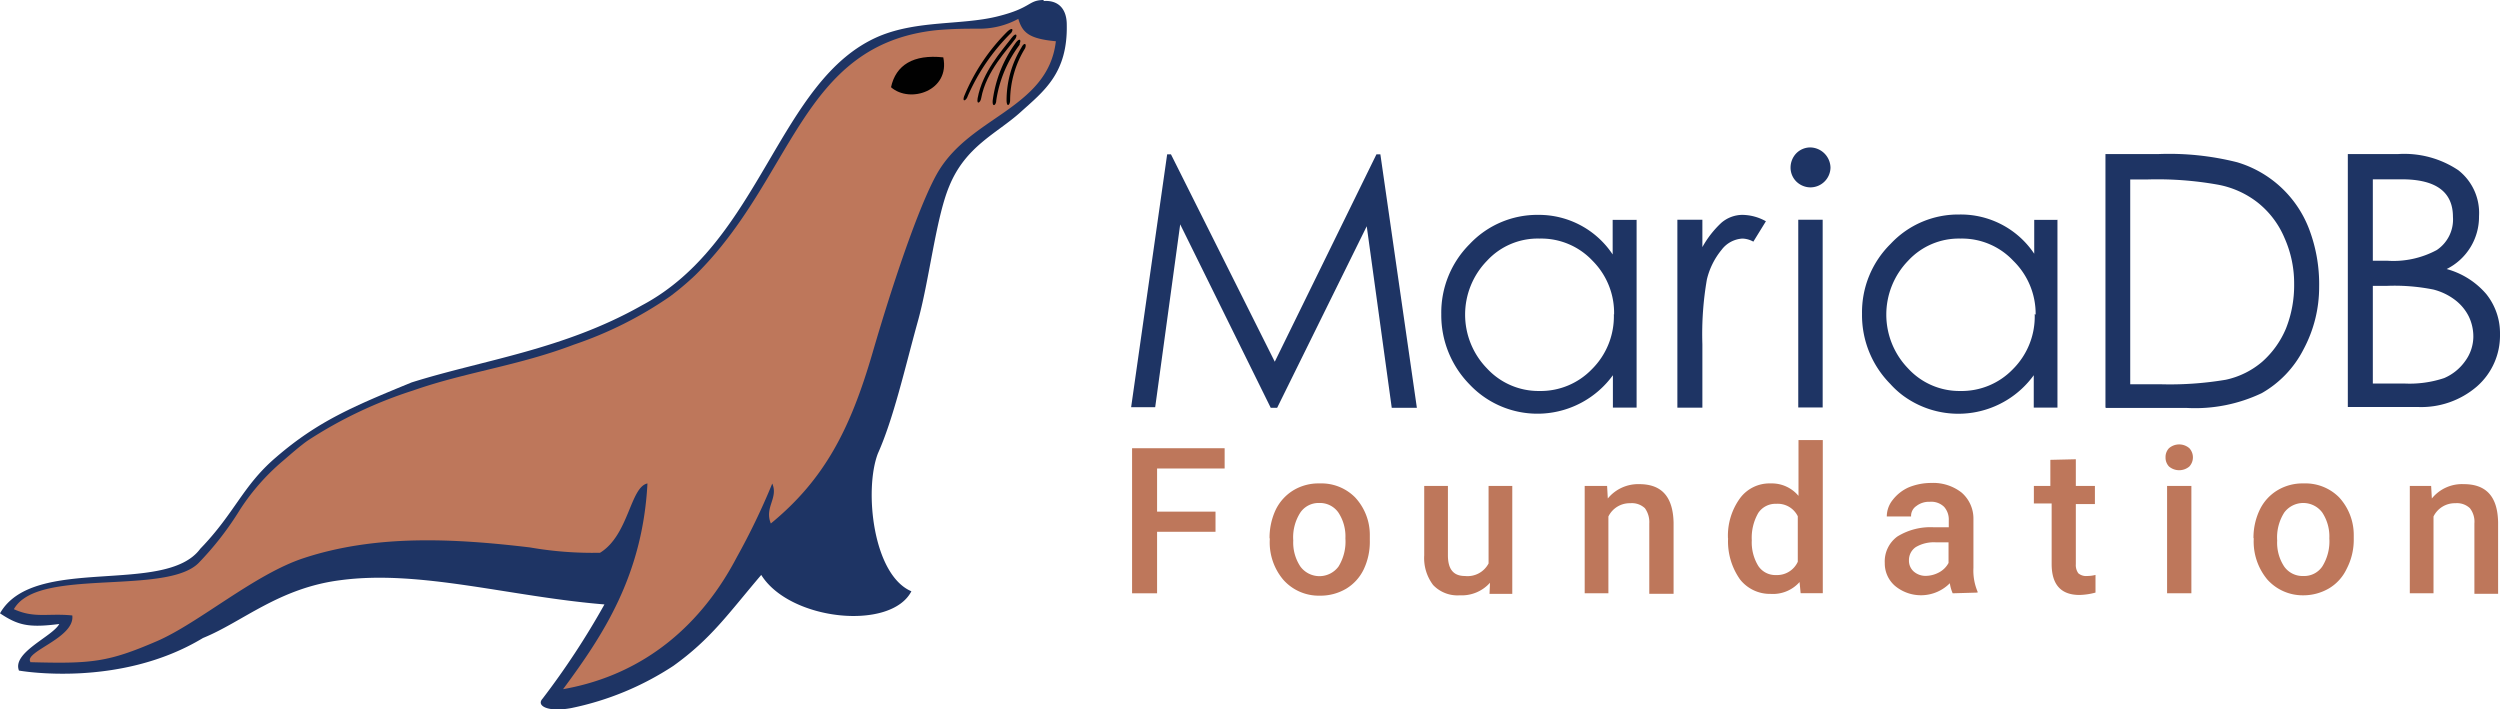 <?xml version="1.0" encoding="UTF-8"?>
<svg xmlns="http://www.w3.org/2000/svg" viewBox="0 0 210.94 59.85">
  <defs>
    <style>.cls-1{fill:#1e3464;}.cls-2{fill:#be775b;}.cls-3{fill:#010101;}</style>
  </defs>
  <g id="Layer_2" data-name="Layer 2">
    <g id="Layer_1-2" data-name="Layer 1">
      <path class="cls-1" d="M88.1,0c-1.39,0-1,.67-4,1.4s-6.68.3-9.93,1.66c-8.51,3.62-9.92,17.35-20,22.7-6.64,3.76-13.42,4.61-19.45,6.51-4.86,2-7.89,3.25-11.46,6.34C20.47,41,19.8,43.31,16.9,46.3c-2.94,4-14.06.45-16.9,5.45,1.51,1,2.39,1.24,5,.9-.55,1.05-4,2.4-3.4,3.93,0,0,8.45,1.53,15.53-2.75,3.31-1.34,6.41-4.23,11.62-4.88C35.45,48.06,43,50.34,51,51a66.37,66.37,0,0,1-5.22,7.95c-.57.62.49,1.16,2.44.79a24.71,24.71,0,0,0,8.6-3.56c3.19-2.29,4.6-4.37,7.41-7.67,2.42,3.88,10.94,4.73,12.67,1.38-3.25-1.38-4-8.55-2.83-11.62,1.32-2.95,2.26-7.12,3.33-11,1-3.49,1.55-8.82,2.69-11.55,1.38-3.39,4-4.44,6-6.24s4-3.3,3.92-7.39c0-1.34-.71-2.11-2-2Z"></path>
      <path class="cls-2" d="M2.49,55.87c5.28.15,6.64,0,10.77-1.78,3.52-1.53,8.22-5.64,12.37-7,6.08-2,12.62-1.67,19.09-.9a30.79,30.79,0,0,0,5.91.45c2.43-1.49,2.54-5.54,4-5.85-.41,7.81-3.77,12.83-7.12,17.36,7.07-1.25,11.79-5.66,14.65-11.12a58.14,58.14,0,0,0,3-6.23c.53,1.23-.68,2-.12,3.37,4.55-3.73,6.71-8,8.55-14.29,2.11-7.25,4.34-13.48,5.71-15.62s3.43-3.39,5.34-4.72c2.18-1.53,4.11-3.12,4.45-6.06-2.29-.21-2.82-.74-3.17-1.89a6.85,6.85,0,0,1-3.38.83c-1,0-2.11,0-3.56.13C67.53,3.79,67,15,58.66,23.22A23.7,23.7,0,0,1,56.55,25a32.62,32.62,0,0,1-8.13,4.08c-4.7,1.79-9.16,2.32-13.57,3.87A36.68,36.68,0,0,0,26,37.15c-.67.46-1.58,1.27-2.12,1.73A18.68,18.68,0,0,0,20.25,43a26.06,26.06,0,0,1-3.51,4.52C14.22,50,5.12,48.28,2,50.51a2.72,2.72,0,0,0-.83.89c1.75.8,2.91.32,4.93.53.24,1.92-4.17,3.06-3.52,3.94Z"></path>
      <path class="cls-3" d="M75.18,7.36c1.62,1.41,5,.28,4.41-2.52-2.52-.27-4,.64-4.41,2.52"></path>
      <path class="cls-3" d="M86.49,4.08a8.47,8.47,0,0,0-1.26,4.38c0,.39-.29.66-.3,0A8.56,8.56,0,0,1,86.19,4c.25-.48.46-.3.3.08"></path>
      <path class="cls-3" d="M86.06,3.74a10.28,10.28,0,0,0-2,4.74c0,.39-.35.63-.3,0a10.6,10.6,0,0,1,1.94-4.86c.34-.47.5-.25.31.12"></path>
      <path class="cls-3" d="M85.66,3.28c-.58.83-2.46,2.72-2.87,5-.06.39-.41.6-.3,0,.41-2.21,2-3.95,2.88-5.1.37-.48.51-.23.29.11"></path>
      <path class="cls-3" d="M85.31,2.78a17.06,17.06,0,0,0-3.66,5.34c-.12.37-.48.54-.3,0A16.6,16.6,0,0,1,85,2.66c.45-.41.54-.15.28.16Z"></path>
      <path class="cls-1" d="M173.6,18.54V34.39h-2V31.66a7.86,7.86,0,0,1-11,1.74,7.28,7.28,0,0,1-1.1-1,8.25,8.25,0,0,1-2.39-5.92,8.1,8.1,0,0,1,2.42-5.91,7.79,7.79,0,0,1,5.78-2.47,7.45,7.45,0,0,1,6.33,3.31V18.55h2m-1.88,8A6.26,6.26,0,0,0,169.87,22a5.94,5.94,0,0,0-4.47-1.87A5.82,5.82,0,0,0,161,22a6.53,6.53,0,0,0,0,9.09,5.88,5.88,0,0,0,4.4,1.9,6,6,0,0,0,4.44-1.84,6.27,6.27,0,0,0,1.84-4.65"></path>
      <path class="cls-1" d="M177.65,34.36V13h4.44a23.44,23.44,0,0,1,6.67.69,9.35,9.35,0,0,1,6.07,5.63,13.06,13.06,0,0,1,.85,4.87,11.09,11.09,0,0,1-1.32,5.29,8.88,8.88,0,0,1-3.52,3.69,13.08,13.08,0,0,1-6.34,1.25h-6.82m2.06-2h2.47a28.36,28.36,0,0,0,5.6-.38,7,7,0,0,0,3.07-1.52,7.74,7.74,0,0,0,2-2.8,9.84,9.84,0,0,0,.69-3.76,9.38,9.38,0,0,0-.82-3.9,7.54,7.54,0,0,0-2.23-2.95,7.71,7.71,0,0,0-3.45-1.54,29,29,0,0,0-5.81-.43h-1.52V32.34"></path>
      <path class="cls-1" d="M151.08,14.14a1.75,1.75,0,0,1,.47-1.19,1.66,1.66,0,0,1,1.2-.51,1.74,1.74,0,0,1,1.7,1.7,1.7,1.7,0,0,1-1.72,1.67,1.72,1.72,0,0,1-1.18-.51,1.66,1.66,0,0,1-.47-1.16m.65,4.4h2.06V34.38h-2.06Z"></path>
      <polyline class="cls-1" points="95.44 34.36 98.48 13.02 98.8 13.02 107.56 30.52 116.14 13.02 116.47 13.02 119.55 34.41 117.43 34.41 115.32 19.09 107.76 34.41 107.22 34.41 99.58 18.93 97.47 34.36 95.36 34.36"></polyline>
      <path class="cls-1" d="M138.09,18.54V34.39h-2V31.66a7.87,7.87,0,0,1-12.1.77,8.34,8.34,0,0,1-2.38-5.92A8.17,8.17,0,0,1,124,20.6a7.83,7.83,0,0,1,5.79-2.47,7.47,7.47,0,0,1,6.28,3.34V18.55h2m-1.88,8A6.22,6.22,0,0,0,134.37,22a5.94,5.94,0,0,0-4.46-1.87A5.82,5.82,0,0,0,125.47,22a6.51,6.51,0,0,0,0,9.09,5.92,5.92,0,0,0,4.42,1.9,6,6,0,0,0,4.43-1.84,6.28,6.28,0,0,0,1.85-4.65"></path>
      <path class="cls-1" d="M141.53,18.54h2.11v2.31a8.3,8.3,0,0,1,1.61-2.06,2.75,2.75,0,0,1,1.75-.66,4.14,4.14,0,0,1,2,.54l-1.06,1.72a2,2,0,0,0-.92-.26,2.37,2.37,0,0,0-1.76.95,6.19,6.19,0,0,0-1.24,2.5,27,27,0,0,0-.38,5.46V34.4h-2.11V18.56"></path>
      <path class="cls-1" d="M198.11,13h4.22a8.2,8.2,0,0,1,5.09,1.36,4.57,4.57,0,0,1,1.75,3.88,4.92,4.92,0,0,1-2.73,4.46,6.73,6.73,0,0,1,3.34,2.11,5.29,5.29,0,0,1,1.16,3.4,5.71,5.71,0,0,1-1.95,4.4,7.19,7.19,0,0,1-5,1.73H198.1V13m2.11,2.11V22h1.22a7.73,7.73,0,0,0,4.17-.9,3.1,3.1,0,0,0,1.37-2.8q0-3.16-4.29-3.17h-2.47m0,9v8.23h2.65a9.2,9.2,0,0,0,3.37-.46A4.19,4.19,0,0,0,208,30.47a3.53,3.53,0,0,0,.69-2,3.89,3.89,0,0,0-.39-1.78,4,4,0,0,0-1.15-1.38,5.09,5.09,0,0,0-1.83-.88,16.69,16.69,0,0,0-3.93-.31h-1.19"></path>
      <polygon class="cls-2" points="102.56 44.87 97.63 44.87 97.63 50.06 95.52 50.06 95.52 37.82 103.33 37.82 103.33 39.53 97.63 39.53 97.63 43.17 102.56 43.17 102.56 44.87"></polygon>
      <path class="cls-2" d="M107.12,45.42a5.56,5.56,0,0,1,.52-2.41,3.94,3.94,0,0,1,1.49-1.64,4.09,4.09,0,0,1,2.21-.58,4,4,0,0,1,3,1.18,4.64,4.64,0,0,1,1.24,3.17v.48a5.41,5.41,0,0,1-.51,2.41,3.85,3.85,0,0,1-1.48,1.64,4.26,4.26,0,0,1-2.23.59,4,4,0,0,1-3.07-1.33,4.87,4.87,0,0,1-1.15-3.42v-.09Zm2,.18a3.65,3.65,0,0,0,.6,2.2,2,2,0,0,0,3.22,0,4,4,0,0,0,.58-2.37,3.65,3.65,0,0,0-.59-2.18,1.9,1.9,0,0,0-1.62-.81,1.86,1.86,0,0,0-1.58.79,3.85,3.85,0,0,0-.61,2.38"></path>
      <path class="cls-2" d="M125.72,49.17a3.19,3.19,0,0,1-2.55,1.06,2.83,2.83,0,0,1-2.25-.87,3.76,3.76,0,0,1-.75-2.5V41h2v5.86c0,1.17.47,1.74,1.43,1.74a2,2,0,0,0,2-1.06V41h2v9.11h-1.92Z"></path>
      <path class="cls-2" d="M135.6,41l.06,1.06a3.31,3.31,0,0,1,2.65-1.21c1.89,0,2.85,1.05,2.9,3.25v6h-2.05V44.17a2,2,0,0,0-.37-1.29,1.6,1.6,0,0,0-1.23-.42,2,2,0,0,0-1.85,1.12v6.48h-2V41Z"></path>
      <path class="cls-2" d="M145.8,45.44a5.38,5.38,0,0,1,1-3.38,3.09,3.09,0,0,1,2.61-1.27,2.93,2.93,0,0,1,2.34,1.05V37.13h2.05V50.05h-1.87l-.09-.94a3,3,0,0,1-2.45,1,3.2,3.2,0,0,1-2.58-1.23,5.56,5.56,0,0,1-1-3.49m2,.17a3.81,3.81,0,0,0,.54,2.18,1.72,1.72,0,0,0,1.51.78,1.92,1.92,0,0,0,1.83-1.12V43.56a1.88,1.88,0,0,0-1.81-1.05,1.74,1.74,0,0,0-1.53.78,4.19,4.19,0,0,0-.54,2.32"></path>
      <path class="cls-2" d="M164.76,50.06a3.17,3.17,0,0,1-.24-.85,3.43,3.43,0,0,1-4.62.23,2.5,2.5,0,0,1-.87-1.93,2.6,2.6,0,0,1,1.06-2.24,5.31,5.31,0,0,1,3.09-.78h1.25V43.9a1.61,1.61,0,0,0-.39-1.13,1.54,1.54,0,0,0-1.21-.43,1.74,1.74,0,0,0-1.14.36,1,1,0,0,0-.44.88H159.2a2.24,2.24,0,0,1,.5-1.4,3.51,3.51,0,0,1,1.35-1.06,5,5,0,0,1,1.9-.37,3.88,3.88,0,0,1,2.56.81,2.9,2.9,0,0,1,1,2.26v4.1a4.56,4.56,0,0,0,.35,2V50Zm-2.29-1.47a2.43,2.43,0,0,0,1.15-.3,1.94,1.94,0,0,0,.79-.79V45.76h-1.06a3,3,0,0,0-1.7.4,1.32,1.32,0,0,0-.58,1.12,1.22,1.22,0,0,0,.39.93,1.51,1.51,0,0,0,1,.38"></path>
      <path class="cls-2" d="M175.15,38.75V41h1.61v1.53h-1.61v5.07a1.19,1.19,0,0,0,.21.77,1,1,0,0,0,.74.23,2.88,2.88,0,0,0,.71-.09V50a5.58,5.58,0,0,1-1.35.2c-1.57,0-2.35-.88-2.35-2.61V42.48h-1.5V41H173v-2.2Z"></path>
      <path class="cls-2" d="M182.72,38.59a1.07,1.07,0,0,1,.29-.77,1.31,1.31,0,0,1,1.72,0,1.14,1.14,0,0,1,0,1.54,1.33,1.33,0,0,1-1.72,0,1.09,1.09,0,0,1-.29-.77m2.18,11.47h-2.05V41h2.05Z"></path>
      <path class="cls-2" d="M190.14,45.42a5.43,5.43,0,0,1,.53-2.41,3.87,3.87,0,0,1,1.49-1.64,4.09,4.09,0,0,1,2.21-.58,4,4,0,0,1,3,1.18,4.68,4.68,0,0,1,1.23,3.17v.48A5.29,5.29,0,0,1,198,48a3.79,3.79,0,0,1-1.48,1.64,4.28,4.28,0,0,1-2.21.59,4,4,0,0,1-3-1.33,5,5,0,0,1-1.15-3.42v-.09Zm2,.18a3.64,3.64,0,0,0,.59,2.2,1.89,1.89,0,0,0,1.62.8,1.84,1.84,0,0,0,1.6-.81,4,4,0,0,0,.59-2.37,3.65,3.65,0,0,0-.6-2.18,2,2,0,0,0-3.2,0,3.91,3.91,0,0,0-.6,2.38"></path>
      <path class="cls-2" d="M205.13,41l.06,1.06a3.27,3.27,0,0,1,2.69-1.21c1.9,0,2.87,1.05,2.9,3.25v6h-2V44.17a1.85,1.85,0,0,0-.38-1.29,1.58,1.58,0,0,0-1.22-.42,2,2,0,0,0-1.85,1.12v6.48h-2V41Z"></path>
    </g>
  </g>
</svg>
